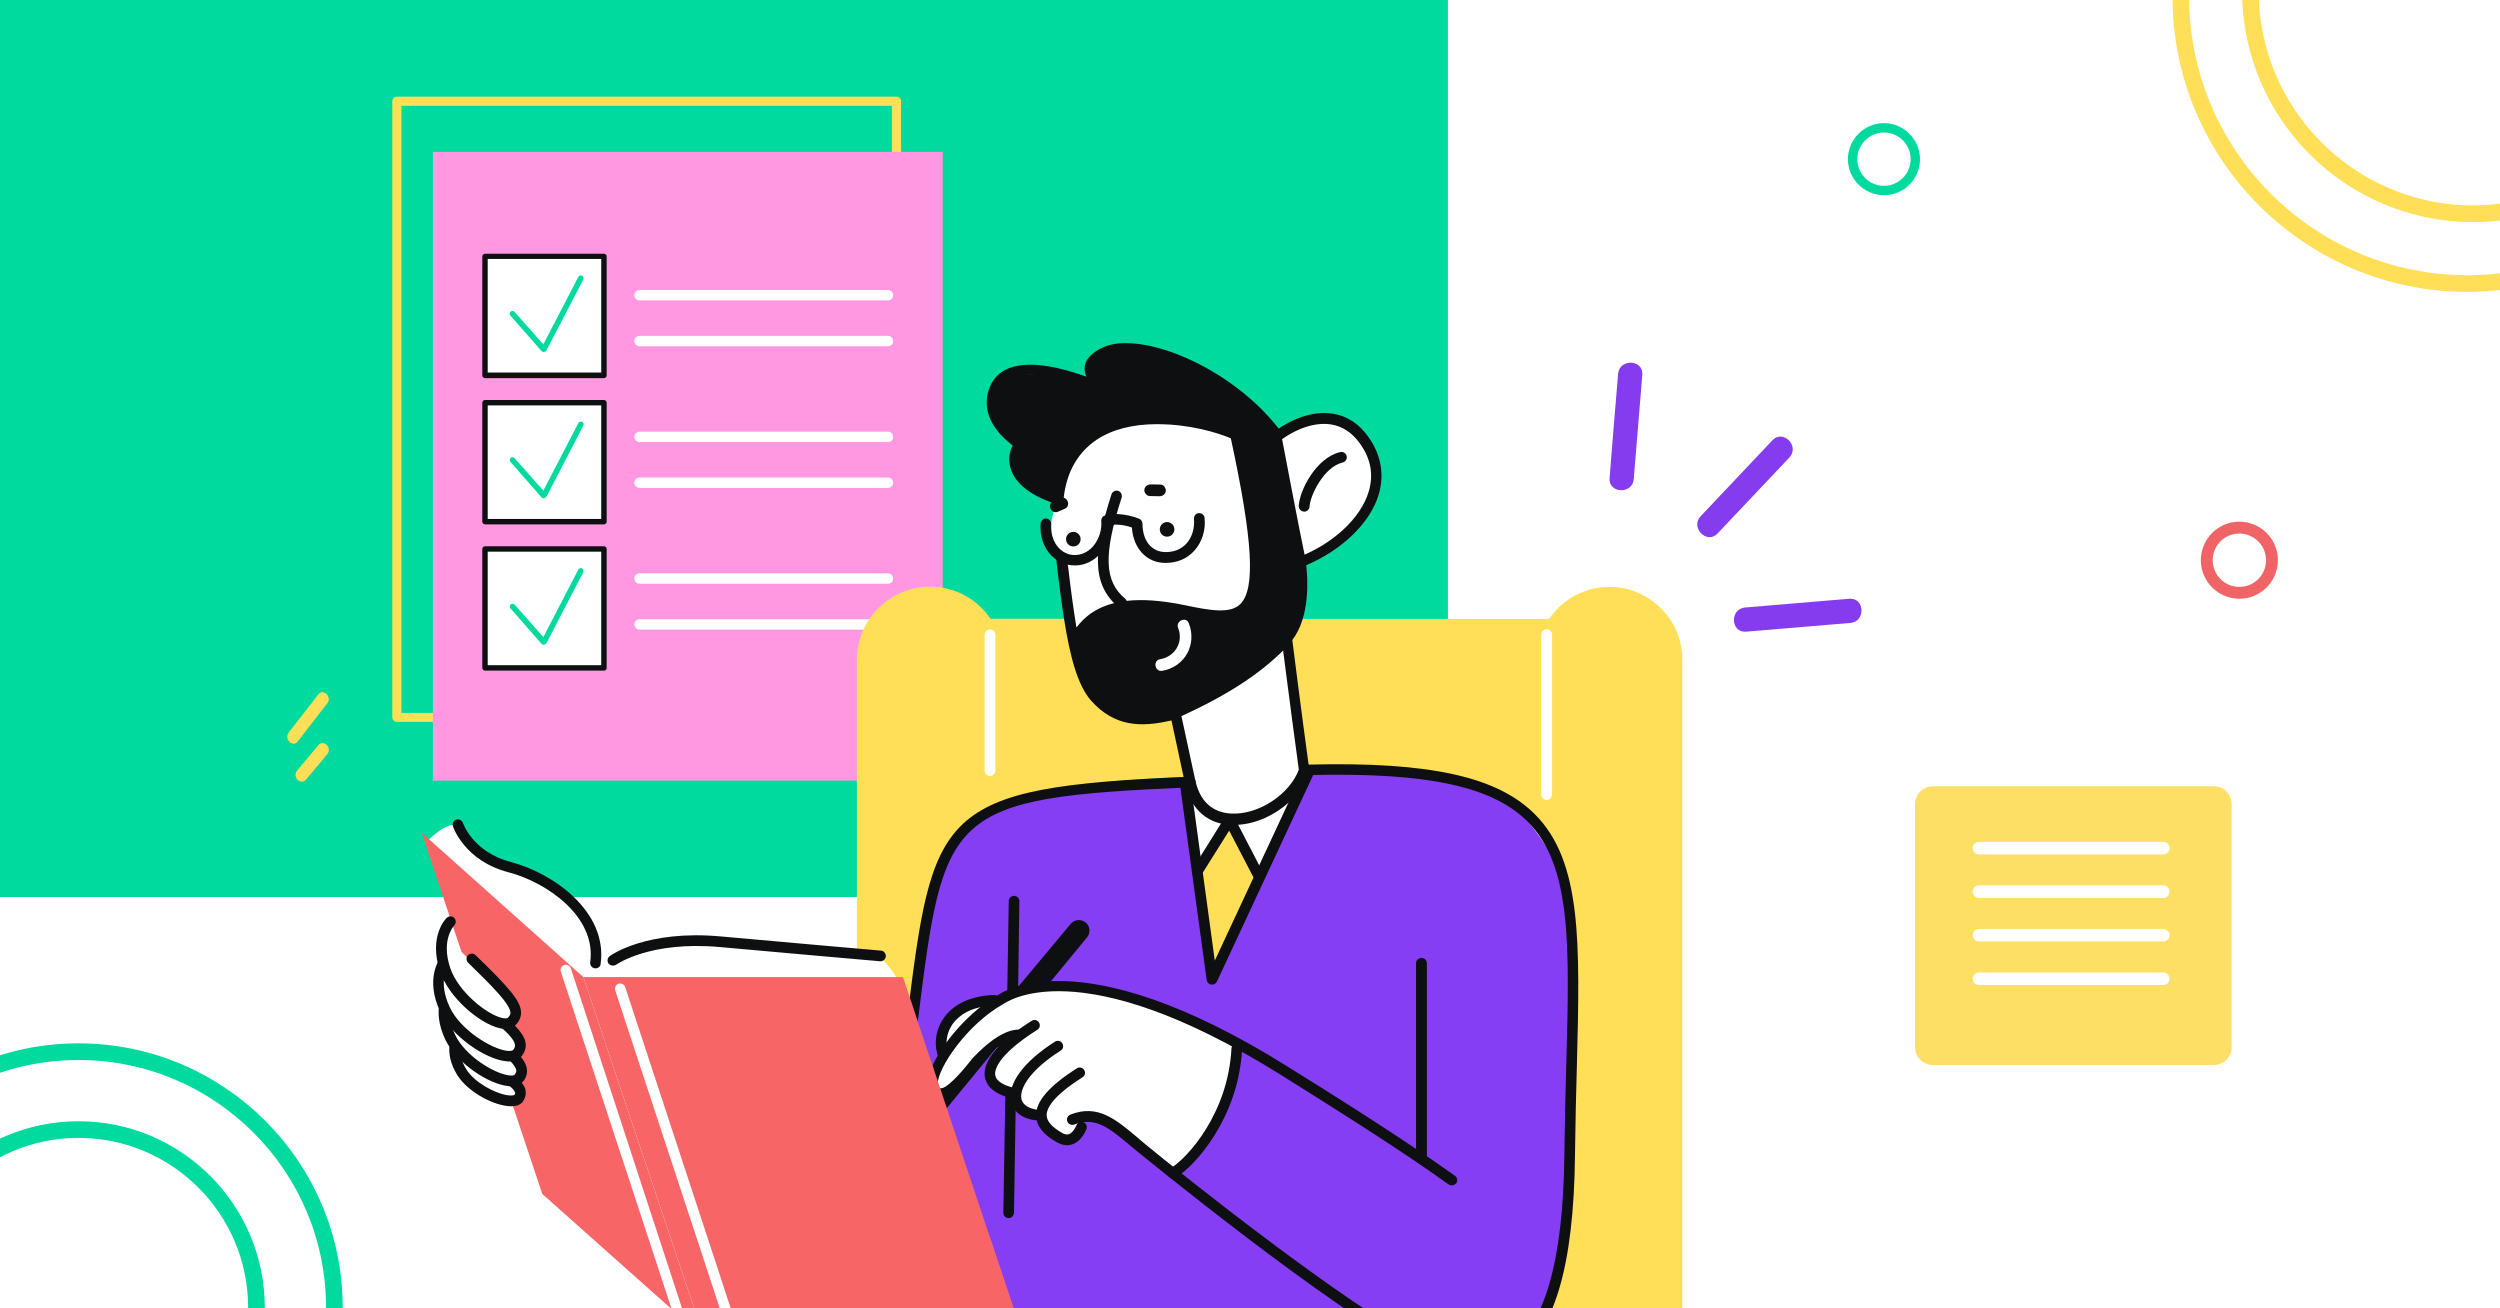 <?xml version="1.0" encoding="utf-8"?>
<!-- Generator: Adobe Illustrator 26.0.2, SVG Export Plug-In . SVG Version: 6.00 Build 0)  -->
<svg version="1.1" id="Layer_1" xmlns="http://www.w3.org/2000/svg" xmlns:xlink="http://www.w3.org/1999/xlink" x="0px" y="0px"
	 viewBox="0 0 1200 628" style="enable-background:new 0 0 1200 628;" xml:space="preserve">
<rect x="0" y="0" width="1200" height="628" fill="#333333" stroke="none"/>
<style type="text/css">
	.st0{clip-path:url(#SVGID_00000007417211162474170600000009151321410538293144_);}
	.st1{fill:#FFFFFF;}
	.st2{display:none;fill:#00DA9F;}
	.st3{fill:#00DA9F;}
	.st4{clip-path:url(#SVGID_00000007420286751492592210000010644311699546616220_);}
	.st5{clip-path:url(#SVGID_00000134227941153962703810000017292087093289807529_);}
	.st6{clip-path:url(#SVGID_00000052084211087294742810000008547381057939349928_);}
	.st7{fill:#FFDF57;}
	.st8{clip-path:url(#SVGID_00000121969983884478321280000005742824647568858558_);}
	.st9{clip-path:url(#SVGID_00000008142862110614055790000007994592042039893121_);fill:#F06467;}
	.st10{clip-path:url(#SVGID_00000001626380151817277990000001833829593040725666_);fill:#FFFFFF;}
	.st11{clip-path:url(#SVGID_00000067952625580666807280000016521541787898920611_);fill:#FFFFFF;}
	.st12{clip-path:url(#SVGID_00000155130201189791171730000008210505846583649160_);}
	.st13{clip-path:url(#SVGID_00000021840822365870886370000015930649533594136489_);fill:#853BEE;}
	.st14{clip-path:url(#SVGID_00000033328903491636074920000008162752782707897269_);fill:#853BEE;}
	.st15{clip-path:url(#SVGID_00000120534045912570041130000010118518564727792556_);fill:#853BEE;}
	.st16{clip-path:url(#SVGID_00000054965143697820958100000002680511244373432456_);fill:#FFDF57;}
	.st17{clip-path:url(#SVGID_00000143613039044019494730000012400295599502711964_);fill:#FFDF57;}
	.st18{clip-path:url(#SVGID_00000057115532548145567490000002442489987512105621_);}
	.st19{fill:#FDDF66;}
	.st20{clip-path:url(#SVGID_00000022545015381674258700000013179632449179732397_);}
	.st21{fill:#0E0F10;}
	.st22{fill:#853EF3;}
	.st23{fill:#FF98E1;}
	.st24{fill:#F76567;}
	.st25{clip-path:url(#SVGID_00000158736243326726275900000008578860595331888037_);fill:none;}
	.st26{clip-path:url(#SVGID_00000105410054983092371030000015188257106315676817_);fill:#201000;}
	.st27{clip-path:url(#SVGID_00000181774885530534041900000017387565297530830507_);fill:#201000;}
	.st28{clip-path:url(#SVGID_00000008148526282639072990000005670203797457437573_);fill:#201000;}
	.st29{clip-path:url(#SVGID_00000062878055124471131940000014738311939642466735_);fill:#201000;}
	.st30{clip-path:url(#SVGID_00000141428484588703823530000004629880876406811298_);fill:#201000;}
	.st31{clip-path:url(#SVGID_00000072274795135248057290000002546870936674231192_);fill:#201000;}
	.st32{clip-path:url(#SVGID_00000010993982757066618120000014283392451176628927_);fill:#FF98E1;}
	.st33{clip-path:url(#SVGID_00000049218518578484108550000005593113716896379529_);fill:#FFDF57;}
	.st34{clip-path:url(#SVGID_00000106131909688112081840000004211764327989751737_);fill:#FFDF57;}
</style>
<g id="blog_post">
	<g>
		<g>
			<defs>
				<rect id="SVGID_1_" y="0" width="1200" height="628"/>
			</defs>
			<clipPath id="SVGID_00000009585005387314856410000013903152397659314871_">
				<use xlink:href="#SVGID_1_"  style="overflow:visible;"/>
			</clipPath>
			<g id="BG" style="clip-path:url(#SVGID_00000009585005387314856410000013903152397659314871_);">
				<rect x="-16.9" y="-7.8" class="st1" width="1222.6" height="653.6"/>
				<rect x="264.3" y="404.9" class="st2" width="710.5" height="234.2"/>
				<rect x="-17.3" y="-9.1" class="st3" width="712.3" height="439.7"/>
			</g>
		</g>
		<g>
			<defs>
				<rect id="SVGID_00000090270236349935812220000007161815363895906751_" y="0" width="1200" height="628"/>
			</defs>
			<clipPath id="SVGID_00000067232739507993279140000003269398305552767112_">
				<use xlink:href="#SVGID_00000090270236349935812220000007161815363895906751_"  style="overflow:visible;"/>
			</clipPath>
			<g id="Element" style="clip-path:url(#SVGID_00000067232739507993279140000003269398305552767112_);">
				<g>
					<defs>
						<rect id="SVGID_00000123422100351811682630000006634095199440214970_" x="-17.3" y="-9.1" width="1225" height="655.7"/>
					</defs>
					<clipPath id="SVGID_00000173863069996603647360000010887467659004404914_">
						<use xlink:href="#SVGID_00000123422100351811682630000006634095199440214970_"  style="overflow:visible;"/>
					</clipPath>
					<g style="clip-path:url(#SVGID_00000173863069996603647360000010887467659004404914_);">
						<g>
							<path class="st3" d="M37.7,754.4c-69.9,0-126.8-56.9-126.8-126.8s56.9-126.8,126.8-126.8c69.9,0,126.8,56.9,126.8,126.8
								S107.6,754.4,37.7,754.4z M37.7,508.8c-65.5,0-118.8,53.3-118.8,118.8s53.3,118.8,118.8,118.8c65.5,0,118.8-53.3,118.8-118.8
								S103.2,508.8,37.7,508.8z"/>
						</g>
						<g>
							<path class="st3" d="M37.7,717c-49.3,0-89.4-40.1-89.4-89.4c0-49.3,40.1-89.4,89.4-89.4s89.4,40.1,89.4,89.4
								C127.1,676.9,87,717,37.7,717z M37.7,546.2c-44.9,0-81.4,36.5-81.4,81.4c0,44.9,36.5,81.4,81.4,81.4s81.4-36.5,81.4-81.4
								C119.1,582.7,82.6,546.2,37.7,546.2z"/>
						</g>
					</g>
				</g>
				<g>
					<defs>
						<rect id="SVGID_00000049183028326907607480000002633883163193036170_" x="-17.3" y="-9.1" width="1225" height="655.7"/>
					</defs>
					<clipPath id="SVGID_00000090985622950867568980000013624238010012899516_">
						<use xlink:href="#SVGID_00000049183028326907607480000002633883163193036170_"  style="overflow:visible;"/>
					</clipPath>
					<g style="clip-path:url(#SVGID_00000090985622950867568980000013624238010012899516_);">
						<path class="st7" d="M1187.1,106.6c-61.2,0-110.9-49.7-110.9-110.9s49.7-110.9,110.9-110.9S1298-65.5,1298-4.3
							S1248.2,106.6,1187.1,106.6z M1187.1-107.2c-56.7,0-102.9,46.2-102.9,102.9s46.2,102.9,102.9,102.9S1290,52.4,1290-4.3
							S1243.8-107.2,1187.1-107.2z"/>
					</g>
				</g>
				<g>
					<defs>
						<rect id="SVGID_00000083772781453809841700000002076350883424194992_" x="-17.3" y="-9.1" width="1225" height="655.7"/>
					</defs>
					<clipPath id="SVGID_00000091727002901192892510000006470035412053297544_">
						<use xlink:href="#SVGID_00000083772781453809841700000002076350883424194992_"  style="overflow:visible;"/>
					</clipPath>
					<g style="clip-path:url(#SVGID_00000091727002901192892510000006470035412053297544_);">
						<path class="st7" d="M1184.4,140.1c-78.1,0-141.6-63.5-141.6-141.6c0-78.1,63.5-141.6,141.6-141.6
							c78.1,0,141.6,63.5,141.6,141.6C1326,76.6,1262.5,140.1,1184.4,140.1z M1184.4-135.1c-73.7,0-133.6,59.9-133.6,133.6
							c0,73.7,59.9,133.6,133.6,133.6c73.7,0,133.6-59.9,133.6-133.6C1318-75.2,1258.1-135.1,1184.4-135.1z"/>
					</g>
				</g>
				<g>
					<defs>
						<rect id="SVGID_00000088098584535600616340000008797965614721822854_" x="-17.3" y="-9.1" width="1225" height="655.7"/>
					</defs>
					<clipPath id="SVGID_00000084497673583582491230000012199023641705880765_">
						<use xlink:href="#SVGID_00000088098584535600616340000008797965614721822854_"  style="overflow:visible;"/>
					</clipPath>
					<path style="clip-path:url(#SVGID_00000084497673583582491230000012199023641705880765_);fill:#F06467;" d="M1074.9,287.4
						c-10.2,0-18.5-8.3-18.5-18.5s8.3-18.5,18.5-18.5s18.5,8.3,18.5,18.5S1085.1,287.4,1074.9,287.4z M1074.9,256.1
						c-7.1,0-12.8,5.7-12.8,12.8c0,7.1,5.7,12.8,12.8,12.8s12.8-5.7,12.8-12.8C1087.7,261.8,1081.9,256.1,1074.9,256.1z"/>
				</g>
				<g>
					<defs>
						<rect id="SVGID_00000058589951143437717800000004242051366474300811_" x="-17.3" y="-9.1" width="1225" height="655.7"/>
					</defs>
					<clipPath id="SVGID_00000182494867851645329750000005552543060771375524_">
						<use xlink:href="#SVGID_00000058589951143437717800000004242051366474300811_"  style="overflow:visible;"/>
					</clipPath>
					<path style="clip-path:url(#SVGID_00000182494867851645329750000005552543060771375524_);fill:#FFFFFF;" d="M313.2,255.4
						c-16.4-29.6-32.9-59.2-49.3-88.8c-1.7-3-6.3-0.3-4.6,2.7c16.4,29.6,32.9,59.2,49.3,88.8C310.3,261.1,314.9,258.4,313.2,255.4z"
						/>
				</g>
				<g>
					<defs>
						<rect id="SVGID_00000006680938773022224810000003688504926834942357_" x="-17.3" y="-9.1" width="1225" height="655.7"/>
					</defs>
					<clipPath id="SVGID_00000010300739015664761300000014790177852732468149_">
						<use xlink:href="#SVGID_00000006680938773022224810000003688504926834942357_"  style="overflow:visible;"/>
					</clipPath>
					<path style="clip-path:url(#SVGID_00000010300739015664761300000014790177852732468149_);fill:#FFFFFF;" d="M263.8,249.8
						c-16.4-29.6-32.9-59.2-49.3-88.8c-1.7-3-6.3-0.3-4.6,2.7c16.4,29.6,32.9,59.2,49.3,88.8C260.9,255.5,265.4,252.8,263.8,249.8z"
						/>
				</g>
				<g>
					<defs>
						<rect id="SVGID_00000034050396116782018580000011649409762578647942_" x="-17.3" y="-9.1" width="1225" height="655.7"/>
					</defs>
					<clipPath id="SVGID_00000018230264122564533260000006134678356836438969_">
						<use xlink:href="#SVGID_00000034050396116782018580000011649409762578647942_"  style="overflow:visible;"/>
					</clipPath>
					
						<g id="Objects_00000026860389690670126250000000947346329300662941_" style="clip-path:url(#SVGID_00000018230264122564533260000006134678356836438969_);">
						<path class="st3" d="M904.3,93.7c-9.5,0-17.3-7.8-17.3-17.3s7.8-17.3,17.3-17.3s17.3,7.8,17.3,17.3S913.9,93.7,904.3,93.7z
							 M904.3,63.6c-7,0-12.8,5.7-12.8,12.8c0,7,5.7,12.8,12.8,12.8c7,0,12.8-5.7,12.8-12.8C917.1,69.3,911.4,63.6,904.3,63.6z"/>
					</g>
				</g>
				<g>
					<defs>
						<rect id="SVGID_00000095300747854617660660000014975615455948029089_" x="-17.3" y="-9.1" width="1225" height="655.7"/>
					</defs>
					<clipPath id="SVGID_00000151542538592122907460000011428103380383880602_">
						<use xlink:href="#SVGID_00000095300747854617660660000014975615455948029089_"  style="overflow:visible;"/>
					</clipPath>
					<path style="clip-path:url(#SVGID_00000151542538592122907460000011428103380383880602_);fill:#853BEE;" d="M788.3,179.9
						c-1.4,16.7-2.7,33.4-4.1,50.1c-0.6,7.4-12.2,6.9-11.6-0.5c1.3-16.7,2.7-33.4,4.1-50.1C777.4,172,788.9,172.5,788.3,179.9z"/>
				</g>
				<g>
					<defs>
						<rect id="SVGID_00000034802237621107407160000017091442167717440154_" x="-17.3" y="-9.1" width="1225" height="655.7"/>
					</defs>
					<clipPath id="SVGID_00000178181585661204708680000004740077202687212177_">
						<use xlink:href="#SVGID_00000034802237621107407160000017091442167717440154_"  style="overflow:visible;"/>
					</clipPath>
					<path style="clip-path:url(#SVGID_00000178181585661204708680000004740077202687212177_);fill:#853BEE;" d="M838.1,303.2
						c16.7-1.4,33.4-2.8,50.1-4.2c7.4-0.6,6.9-12.2-0.5-11.6c-16.7,1.4-33.4,2.8-50.1,4.2C830.2,292.3,830.7,303.8,838.1,303.2z"/>
				</g>
				<g>
					<defs>
						<rect id="SVGID_00000080207437331460883480000015016685495626464170_" x="-17.3" y="-9.1" width="1225" height="655.7"/>
					</defs>
					<clipPath id="SVGID_00000058573897390114068500000010090411312859340973_">
						<use xlink:href="#SVGID_00000080207437331460883480000015016685495626464170_"  style="overflow:visible;"/>
					</clipPath>
					<path style="clip-path:url(#SVGID_00000058573897390114068500000010090411312859340973_);fill:#853BEE;" d="M824.4,256.1
						c11.5-12.2,23-24.3,34.5-36.5c5.1-5.4-3-13.7-8.1-8.3c-11.5,12.2-23,24.3-34.5,36.5C811.2,253.2,819.3,261.5,824.4,256.1z"/>
				</g>
				<g>
					<defs>
						<rect id="SVGID_00000075884400806996358060000013830012115958612636_" x="-17.3" y="-9.1" width="1225" height="655.7"/>
					</defs>
					<clipPath id="SVGID_00000093162747698699524050000015286564514729675152_">
						<use xlink:href="#SVGID_00000075884400806996358060000013830012115958612636_"  style="overflow:visible;"/>
					</clipPath>
					<path style="clip-path:url(#SVGID_00000093162747698699524050000015286564514729675152_);fill:#FFDF57;" d="M152.8,333.3
						c-4.7,6.1-9.5,12.2-14.2,18.3c-2.4,3.1,1.9,7.4,4.3,4.3c4.7-6.1,9.5-12.2,14.2-18.3C159.5,334.6,155.3,330.2,152.8,333.3z"/>
				</g>
				<g>
					<defs>
						<rect id="SVGID_00000132769360085555696920000010357077301037700496_" x="-17.3" y="-9.1" width="1225" height="655.7"/>
					</defs>
					<clipPath id="SVGID_00000015351464814820944260000009374757446163137157_">
						<use xlink:href="#SVGID_00000132769360085555696920000010357077301037700496_"  style="overflow:visible;"/>
					</clipPath>
					<path style="clip-path:url(#SVGID_00000015351464814820944260000009374757446163137157_);fill:#FFDF57;" d="M152.8,357.7
						c-3.4,4.1-6.8,8.1-10.2,12.2c-2.5,3,1.8,7.3,4.3,4.3c3.4-4.1,6.8-8.1,10.2-12.2C159.6,359,155.4,354.7,152.8,357.7z"/>
				</g>
				<g>
					<defs>
						<rect id="SVGID_00000124140307340863156340000013855167726790079407_" x="-17.3" y="-9.1" width="1225" height="655.7"/>
					</defs>
					<clipPath id="SVGID_00000109723145080868685700000005289392711664320664_">
						<use xlink:href="#SVGID_00000124140307340863156340000013855167726790079407_"  style="overflow:visible;"/>
					</clipPath>
					<g style="clip-path:url(#SVGID_00000109723145080868685700000005289392711664320664_);">
						<path class="st19" d="M1062.7,511.2H927.8c-4.7,0-8.6-3.8-8.6-8.6V386c0-4.7,3.8-8.6,8.6-8.6h134.8c4.7,0,8.6,3.8,8.6,8.6
							v116.6C1071.2,507.4,1067.4,511.2,1062.7,511.2z"/>
						<path class="st1" d="M1038.4,410.1h-88.5c-1.7,0-3-1.4-3-3l0,0c0-1.7,1.4-3,3-3h88.5c1.7,0,3,1.4,3,3l0,0
							C1041.4,408.8,1040.1,410.1,1038.4,410.1z"/>
						<path class="st1" d="M1038.4,431h-88.5c-1.7,0-3-1.4-3-3l0,0c0-1.7,1.4-3,3-3h88.5c1.7,0,3,1.4,3,3l0,0
							C1041.4,429.7,1040.1,431,1038.4,431z"/>
						<path class="st1" d="M1038.4,451.9h-88.5c-1.7,0-3-1.4-3-3l0,0c0-1.7,1.4-3,3-3h88.5c1.7,0,3,1.4,3,3l0,0
							C1041.4,450.6,1040.1,451.9,1038.4,451.9z"/>
						<path class="st1" d="M1038.4,472.8h-88.5c-1.7,0-3-1.4-3-3l0,0c0-1.7,1.4-3,3-3h88.5c1.7,0,3,1.4,3,3l0,0
							C1041.4,471.5,1040.1,472.8,1038.4,472.8z"/>
					</g>
				</g>
			</g>
		</g>
		<g>
			<defs>
				<rect id="SVGID_00000090974181596889062880000018186989445084929458_" y="0" width="1200" height="628"/>
			</defs>
			<clipPath id="SVGID_00000011716736731482437120000012036095286323054239_">
				<use xlink:href="#SVGID_00000090974181596889062880000018186989445084929458_"  style="overflow:visible;"/>
			</clipPath>
			<g id="Illustration" style="clip-path:url(#SVGID_00000011716736731482437120000012036095286323054239_);">
				<path class="st21" d="M503.4,239.4c0,0-16-11.2-15.7-18s2.4-7.8,2.4-7.8s-9.9-2.7-11.2-12.3c-1.4-9.5-4.8-20.8,4.8-21.1
					c9.5-0.3,20.1-1.4,32.7,2.7c12.6,4.1,13.6,5.4,13.6,5.4s-10.6-12.9-6.1-15.7s18-9.5,36.8-0.7c18.7,8.9,46.9,24.7,50.5,35.7
					s14.5,64.7,13.8,73.6s3.4,22.1-14,33.4S567.4,345,560.3,345s-23.5-0.3-30.6-6.5c-7.1-6.1-18-31-14.8-33s6.4-13.6,23.6-13.6
					c17.1,0,49.1,4.4,51.2,3.4c2-1,11.2-5.4,11.2-21.4s-5.8-60.9-5.8-60.9s0.3-5.1-8.2-7.1s-24.2-11.2-44.3-4.1
					c-20.1,7.1-27.6,13.6-31.3,22.1s-3.7,17.7-3.7,17.7L503.4,239.4z"/>
				<path class="st22" d="M629.7,369.5c0,0,81.4-3.1,100.1,20.1c18.7,23.1,26.6,37.1,25.2,75.9s-0.3,111-3.4,121.9
					c-3.1,10.9-4.8,44.3-17.7,54.8c-12.9,10.6-11.6,10.9-17.4,11.6s-19.7,3.7-29.3-2.4c-9.5-6.1-45.6-8.2-45.6-8.2l-151.8-2
					L436.4,488c0,0,7.5-68.8,17.7-78.3s8.2-21.1,33.4-25.5c25.2-4.4,79.7-8.5,79.7-8.5l14,92.9L629.7,369.5z"/>
				<path class="st1" d="M508.7,232.4c0,0,13.3-31.7,41.4-30.6c28.1,1,42.4,7.1,42.4,7.1s11.7,54.1,10.2,60.3
					c-1.5,6.1-1,23.5-6.6,24s-14.8,3.6-26,0.5s-34.2-5.1-39.3-1.5S515,305.5,515,305.5l-6.1-38.3c0,0-7.7-4.1-5.6-11.2
					C505.1,248.8,508.7,232.4,508.7,232.4z"/>
				<path class="st1" d="M613.6,208.4c0,0,16.3-10.7,25.8-6.1c9.4,4.6,19.7,7.4,19.9,21.7c0.3,14.3-0.5,22.7-11.7,31.7
					c-11.2,8.9-22.7,14.6-22.7,14.6L613.6,208.4z"/>
				<path class="st1" d="M564.4,342.5c0,0,6.4,37.3,10,41.6c3.6,4.3,15.3,11.7,25,8.4s13.5-2,19.9-10.5c6.4-8.4,7-13.6,7-13.6
					c-3-20.6-5.9-41.2-8.9-61.8c-8.5,7-17,14-25.4,21C582.7,332.6,573.6,337.6,564.4,342.5z"/>
				<path class="st1" d="M593.5,499.5c0,0-36.5-19.9-63.3-23.5s-41.6-1-47.2,1.8s-14.3,0.8-18.4,3.6c-4.1,2.8-13.8,10.5-12.3,15.3
					c1.5,4.9-1.6,15.2-2.6,16.6c-1,1.4-2.6,7.4-0.3,11.7c2.3,4.3,14.8-10.7,17.6-13.8c2.8-3.1,10.2-9.4,10.2-9.4l8.9-4.6
					c0,0-12.5,14.3-10.7,18.1s5.2,7.9,7.1,8.2c1.9,0.2,5.1,3.4,5.1,3.4s2.4,2.7,4,4.5c1.5,1.8,5.7,4.1,5.7,4.1s3,1.2,4.5,4
					s7.9,7.7,10.7,6.6c2.8-1,7.1-6.4,7.1-6.4l-1.8-4.1c0,0,7.9-1.3,15.8,4.3c7.9,5.6,28.3,23,28.3,23s7.7-4.1,13-11
					c5.4-6.9,14.6-28.3,16.9-37.8C594.2,504.9,593.5,499.5,593.5,499.5z"/>
				<path class="st1" d="M591.1,394l12.8,26l21.1-43.4c0,0-4.7,7.6-15.1,11.7C599.3,392.5,591.1,394,591.1,394z"/>
				<path class="st1" d="M572.2,380.7c0,0,5.8,10,9.4,11.1c3.6,1,7.8,2,7.8,2l-14.1,23l-4.8-39.8L572.2,380.7z"/>
				<polygon class="st7" points="590.2,393.3 575.3,416.8 581,466.5 604.2,418.1 				"/>
				<g id="Paper_1_">
					<path class="st7" d="M430.4,46.4H190.5c-1.2,0-2.2,1-2.2,2.2v295.7c0,1.2,1,2.2,2.2,2.2h239.8c1.2,0,2.2-1,2.2-2.2V48.6
						C432.6,47.4,431.6,46.4,430.4,46.4z M428.2,342.2H192.7V50.8h235.4v291.4H428.2z"/>
					<rect id="Paper" x="207.8" y="72.9" class="st23" width="244.7" height="301.8"/>
					<g id="Mark">
						<rect x="232.8" y="123.1" class="st1" width="57.1" height="57.1"/>
						<path class="st21" d="M289.9,181.5h-57.1c-0.7,0-1.3-0.6-1.3-1.3v-57.1c0-0.7,0.6-1.3,1.3-1.3h57.1c0.7,0,1.3,0.6,1.3,1.3
							v57.1C291.2,180.9,290.6,181.5,289.9,181.5z M234.1,178.8h54.5v-54.5h-54.5V178.8z"/>
						<path class="st3" d="M261,169c-0.4,0-0.7-0.2-1-0.4l-15-17.1c-0.5-0.5-0.4-1.4,0.1-1.9s1.4-0.4,1.9,0.1l13.8,15.6l16.8-32.4
							c0.3-0.6,1.1-0.9,1.8-0.6c0.6,0.3,0.9,1.1,0.6,1.8l-17.7,34.1c-0.2,0.4-0.6,0.6-1,0.7C261.1,169,261.1,169,261,169z"/>
					</g>
					<g id="Mark_1_">
						<rect x="232.8" y="193.3" class="st1" width="57.1" height="57.1"/>
						<path class="st21" d="M289.9,251.7h-57.1c-0.7,0-1.3-0.6-1.3-1.3v-57.1c0-0.7,0.6-1.3,1.3-1.3h57.1c0.7,0,1.3,0.6,1.3,1.3
							v57.1C291.2,251.1,290.6,251.7,289.9,251.7z M234.1,249.1h54.5v-54.5h-54.5V249.1z"/>
						<path class="st3" d="M261,239.2c-0.4,0-0.7-0.2-1-0.4l-15-17.1c-0.5-0.5-0.4-1.4,0.1-1.9s1.4-0.4,1.9,0.1l13.8,15.6l16.8-32.4
							c0.3-0.6,1.1-0.9,1.8-0.6c0.6,0.3,0.9,1.1,0.6,1.8l-17.7,34.1c-0.2,0.4-0.6,0.6-1,0.7C261.1,239.2,261.1,239.2,261,239.2z"/>
					</g>
					<g id="Mark_2_">
						<rect x="232.8" y="263.5" class="st1" width="57.1" height="57.1"/>
						<path class="st21" d="M289.9,321.9h-57.1c-0.7,0-1.3-0.6-1.3-1.3v-57.1c0-0.7,0.6-1.3,1.3-1.3h57.1c0.7,0,1.3,0.6,1.3,1.3
							v57.1C291.2,321.3,290.6,321.9,289.9,321.9z M234.1,319.3h54.5v-54.5h-54.5V319.3z"/>
						<path class="st3" d="M261,309.5c-0.4,0-0.7-0.2-1-0.4L245,292c-0.5-0.5-0.4-1.4,0.1-1.9s1.4-0.4,1.9,0.1l13.8,15.6l16.8-32.4
							c0.3-0.6,1.1-0.9,1.8-0.6c0.6,0.3,0.9,1.1,0.6,1.8l-17.7,34.1c-0.2,0.4-0.6,0.6-1,0.7C261.1,309.5,261.1,309.5,261,309.5z"/>
					</g>
					<path class="st1" d="M426.2,144.2H307c-1.4,0-2.5-1.1-2.5-2.5s1.1-2.5,2.5-2.5h119.2c1.4,0,2.5,1.1,2.5,2.5
						C428.8,143,427.6,144.2,426.2,144.2z"/>
					<path class="st1" d="M426.2,166.2H307c-1.4,0-2.5-1.1-2.5-2.5s1.1-2.5,2.5-2.5h119.2c1.4,0,2.5,1.1,2.5,2.5
						C428.8,165,427.6,166.2,426.2,166.2z"/>
					<path class="st1" d="M426.2,212.2H307c-1.4,0-2.5-1.1-2.5-2.5s1.1-2.5,2.5-2.5h119.2c1.4,0,2.5,1.1,2.5,2.5
						C428.8,211,427.6,212.2,426.2,212.2z"/>
					<path class="st1" d="M426.2,234.2H307c-1.4,0-2.5-1.1-2.5-2.5s1.1-2.5,2.5-2.5h119.2c1.4,0,2.5,1.1,2.5,2.5
						C428.8,233,427.6,234.2,426.2,234.2z"/>
					<path class="st1" d="M426.2,280.2H307c-1.4,0-2.5-1.1-2.5-2.5s1.1-2.5,2.5-2.5h119.2c1.4,0,2.5,1.1,2.5,2.5
						C428.8,279,427.6,280.2,426.2,280.2z"/>
					<path class="st1" d="M426.2,302.2H307c-1.4,0-2.5-1.1-2.5-2.5s1.1-2.5,2.5-2.5h119.2c1.4,0,2.5,1.1,2.5,2.5
						C428.8,301,427.6,302.2,426.2,302.2z"/>
				</g>
				<g id="Armchair">
					<path class="st7" d="M444.8,443.6c1.1-5,2.5-9.8,4.2-14.3c1.1-19.5,16.6-32.8,32.6-42.5v-70c0-11.8-5.9-22.3-14.8-28.7
						c-5.7-4.1-12.8-6.5-20.3-6.5c-9.1,0-17.4,3.5-23.7,9.2c-7.1,6.4-11.5,15.7-11.5,26v259.5c0,19.1,15.2,34.6,34.2,35.1
						c-8.5-17.5-9.3-37.5-10-58.3C434.1,516.8,437,479.3,444.8,443.6z"/>
					<path class="st7" d="M801,296.4c-6.3-8.7-16.4-14.5-27.9-14.7c-7.2-0.1-13.8,1.9-19.4,5.5c-9.9,6.4-16.5,17.6-16.5,30.2v77.1
						c21.9,31.8,19.7,86,18.2,108.5c-1.4,21.5-1.8,47.1-2.1,68.7c-0.4,28.8-7.6,46.7-16.1,68.1v2.4h70.3V316.9
						C807.6,309.2,805.2,302.2,801,296.4z"/>
					<path class="st7" d="M484.7,385.4c26.5-9.9,55.8-11.2,83.8-12.4c0.7,0,1.3,0.2,1.9,0.6c-2.8-11.1-5.8-22.2-5.5-33.7
						c-13,3.8-28.6,7.7-37.9-4.1c-7.9-10.1-9-26.6-13.4-38.8h-47.4v98.4C471.4,391.4,477.5,388.1,484.7,385.4z"/>
					<path class="st7" d="M623.6,297.1c-2,3.2-4.1,6.4-6.2,9.6c3.2,20.2,6.9,40.3,9.7,60.6c0.3,0.6,0.7,1.2,1,1.8
						c11.9-2.4,24.1,1.5,35.6,1.2c24.7,0.2,65.8,13.2,73.6,24.3c24.6,35,17.2,106.6,16.2,128.9s-1,44.5-3.4,66.7
						c-1.9,17.9-7.7,35-16,50.9h41.5v-344H623.6z"/>
					<path class="st1" d="M742.4,384c-1.4,0-2.6-1.1-2.6-2.6v-76.7c0-1.4,1.1-2.6,2.6-2.6s2.6,1.1,2.6,2.6v76.7
						C744.9,382.9,743.8,384,742.4,384z"/>
					<path class="st1" d="M475.2,372.5c-1.4,0-2.6-1.1-2.6-2.6v-65.2c0-1.4,1.1-2.6,2.6-2.6c1.4,0,2.6,1.1,2.6,2.6v65.2
						C477.7,371.4,476.6,372.5,475.2,372.5z"/>
				</g>
				<path class="st1" d="M205.6,403.2c0,0,11.6-11.6,15.3-5.4c3.7,6.1,6.5,12.6,20.1,17.4s37.4,16.3,41.2,28.6
					c3.7,12.3,3.1,18,3.1,18l2.6,1.2c0,0,3.1-4.3,17.1-7.7c14-3.4,35.4-5.8,53.8-3.1c18.4,2.7,63.3,6.8,63.3,6.8s10.2,10.2,8.2,12.3
					c-2,2-111.3-1.4-111.3-1.4l-38.8,0.3L205.6,403.2z"/>
				<g id="Man">
					<g id="Head">
						<path class="st21" d="M612.7,209.1c0.4-1.1,0.9-2,1.6-2.7c-13.6-17.7-32.8-29.9-48.8-36.2c-14.8-5.8-28.3-7.1-36-3.5
							c-5.8,2.7-8.8,6.1-8.9,10.1c0,1.4,0.3,2.8,0.9,4c-11.1-4-26.7-8.1-37.1-4.1c-4.6,1.8-7.8,5-9.5,9.6c-2.5,6.8-2.5,17,11.2,27.6
							c-1.4,2.5-2.2,6.1-1.3,9.8c1.1,5.1,5.5,12.4,20.3,17.6c0.3,0.1,0.6,0.1,0.9,0.1c1.1,0,2-0.7,2.4-1.7c0.5-1.3-0.2-2.8-1.5-3.3
							c-12.5-4.5-16.1-10-17-13.9c-0.8-3.5,0.6-6.4,1.7-7.5c0.5-0.5,0.8-1.3,0.8-2c-0.1-0.8-0.4-1.4-1.1-1.9
							c-10.5-7.5-14.4-15.3-11.4-23.2c1.2-3.2,3.4-5.4,6.6-6.6c15-5.9,45.7,9.3,46,9.4c1.3,0.6,2.8,0.1,3.4-1.1
							c0.6-1.2,0.2-2.8-1.1-3.4c-2.9-1.6-9-6-8.9-9.5c0.1-2.4,3.3-4.4,6-5.6c6.4-2.9,18.6-1.5,32,3.6c16.1,6.3,35.6,18.8,48.5,37.1
							C612.2,211.1,612.4,210.1,612.7,209.1z"/>
						<path class="st21" d="M626,372.1c-1.3,0-2.4-0.9-2.5-2.2c-4.6-33.7-8.2-62.7-8.3-63c-0.1-0.7,0.1-1.4,0.6-2
							c9.7-11.4,6-34.5,6-34.7c-0.2-1.2,0.5-2.4,1.6-2.8c16.7-6.5,29.9-18.9,33.6-31.5c2.4-8.1,1-15.8-4.3-23.1
							c-3.7-5.2-8.5-8.3-14-9.1c-7.4-1.1-16.5,1.9-24.5,8c-1.1,0.9-2.7,0.7-3.6-0.5c-0.9-1.1-0.7-2.7,0.5-3.6
							c4.3-3.3,15.8-10.9,28.3-9.1c7,1,12.9,4.8,17.4,11.2c6.1,8.5,7.8,18,5,27.6c-4,13.6-17.6,26.7-34.8,34
							c0.7,6.2,2,24.6-6.7,35.9c0.7,5.5,4,31.8,8.1,61.8c0.2,1.4-0.8,2.7-2.2,2.9C626.3,372.1,626.2,372.1,626,372.1z"/>
						<path class="st21" d="M628.6,369.2C628.6,369.1,628.6,369.1,628.6,369.2c0-0.1,0-0.2,0-0.3c-0.2-0.7-0.6-1.3-1.2-1.6
							c-0.1-0.1-0.2-0.1-0.3-0.1c0,0-0.1,0-0.2-0.1c-0.3-0.1-0.7-0.2-1-0.1h-0.1c-0.9,0.1-1.8,0.8-2.1,1.7c-0.1,0.2-0.1,0.4-0.2,0.6
							c-4.5,12.1-19.5,21.9-32.5,21.2c-6.3-0.3-14.4-3.3-17.2-15.7l-6.7-31l-0.4-2c-0.1-0.7-0.6-1.3-1.2-1.6c-0.6-0.4-1.3-0.5-2-0.3
							c-0.1,0-0.1,0-0.2,0.1c-8.9,2.3-16.5,3.2-23.3,1.1c0,0,0,0-0.1,0c-4.4-1.4-8.5-4-12.4-8.4c-3.5-3.9-6.1-10.2-8.1-18
							c-0.6-2.3-1.2-4.8-1.7-7.4c0.5-0.2,1-0.5,1.4-1c6.1-9.1,16.6-17.6,48.5-10.8c14.2,3,24.7,4.6,31.3-2c9-9,8-32.2-3.5-85.4
							c-0.2-0.8-0.7-1.4-1.4-1.7c-0.5-0.3-12.6-6.2-32.1-7.6c-29.4-2.1-49.6,9.7-55.3,32.6c-0.4,1.7-0.8,3.4-1,5.2
							c-0.3,1.7-0.4,3.4-0.5,5.2l0,0c-0.1,1.2,0.9,2.2,2.1,2.2h1c1.1,0,2-0.9,2.1-2c0.2-3.4,0.7-6.6,1.4-9.4
							c4.7-18.8,20.1-29,43.6-29c2.1,0,4.2,0.1,6.4,0.2c15.2,1.1,25.8,5.2,29.1,6.6c10.6,49.1,11.9,72.1,4.6,79.5
							c-4.7,4.8-14.4,3.2-26.6,0.6c-11.6-2.4-20.7-2.9-27.9-2.1c-2.2,0.2-4.2,0.6-6.1,1.1c-9,2.2-14.4,6.8-18.1,11.7
							c-1.5-9-2.8-18.9-4-29.1c0-0.1,0-0.3-0.1-0.4c-0.1-0.8-0.2-1.7-0.3-2.5l0,0c-2-0.1-3.8-0.8-5.4-2c0,0.1,0,0.2,0,0.4
							c0.1,0.9,0.2,1.9,0.3,2.8c0.1,0.6,0.2,1.3,0.2,1.9c1.1,8.6,2.1,17.1,3.4,25.1c2.7,17.1,6.3,31.5,13,39
							c11.1,12.3,23.5,12.9,38.5,9.4l5.9,27.5v0.2l0.2,0.8l0.4,2c0.2,0.7,0.3,1.4,0.5,2.1c0.8,2.9,2,5.4,3.5,7.6
							c3.2,4.9,7.8,8.1,13.6,9.4c1.4,0.3,2.8,0.5,4.3,0.6c0.5,0,1.1,0,1.6,0c0.6,0,1.2,0,1.9-0.1c8.8-0.5,17.8-4.7,24.6-10.9
							c4.4-4,7.9-8.9,9.7-14.2v-0.1v-0.1c0-0.1,0-0.1,0.1-0.2v-0.1v-0.1c0-0.1,0-0.3,0-0.4C628.6,369.3,628.6,369.2,628.6,369.2z"/>
						<path class="st21" d="M538.4,291.9c-0.6,0-1.2-0.2-1.7-0.6c-13.5-11.4-11.3-28.5-3.2-54c0.4-1.3,1.9-2.1,3.2-1.7
							c1.3,0.4,2.1,1.9,1.7,3.2c-8.8,27.4-8.4,40.1,1.6,48.5c1.1,0.9,1.2,2.5,0.3,3.6C539.8,291.6,539.1,291.9,538.4,291.9z"/>
						<circle class="st21" cx="560.2" cy="254.1" r="3.5"/>
						<path class="st1" d="M556.9,316.4c7.1-1.2,11.3-8.2,8.6-15c-1.3-3.3,3.8-5.7,5.1-2.3c4.1,10.2-1.9,21.1-12.8,22.9
							C554.2,322.5,553.3,317,556.9,316.4z"/>
						<path class="st21" d="M549.3,235c0.2-1.6,1.6-2.5,3.1-2.5c1.6,0,3.1,0.1,4.7,0.1c1.5,0,2.6,1.7,2.5,3.1
							c-0.2,1.6-1.6,2.5-3.1,2.5c-1.6,0-3.1-0.1-4.7-0.1C550.3,238,549.1,236.4,549.3,235z"/>
						<path class="st21" d="M505.6,240.5l3.2-1.4c3.3-1.5,5.6,3.6,2.3,5.1l-3.2,1.4C504.6,247.1,502.3,242,505.6,240.5z"/>
						<path class="st21" d="M626,245.6L626,245.6c-1.5-0.1-2.6-1.2-2.6-2.7c0.3-7.4,8.3-23.2,19.9-25.9c1.4-0.3,2.8,0.5,3.1,1.9
							s-0.5,2.7-1.9,3.1c-9.1,2.1-15.7,16-15.9,21.1C628.5,244.5,627.4,245.6,626,245.6z"/>
						<path class="st21" d="M564.1,344.9c-1,0-1.9-0.6-2.3-1.5c-0.6-1.3,0-2.8,1.3-3.4c24.4-11.1,40.7-21.9,52.8-35.1
							c1-1,2.6-1.1,3.6-0.2c1,1,1.1,2.6,0.2,3.6c-12.6,13.8-29.4,25-54.5,36.3C564.8,344.8,564.5,344.9,564.1,344.9z"/>
						<path class="st21" d="M624.3,272.3c-1.2,0-2.2-0.8-2.5-2c-3.2-15.1-11.6-59.7-11.7-60.1c-0.3-1.4,0.7-2.7,2-3
							c1.4-0.3,2.7,0.7,3,2c0.1,0.4,8.5,45,11.7,60c0.3,1.4-0.6,2.7-2,3C624.7,272.3,624.5,272.3,624.3,272.3z"/>
						<path class="st21" d="M529.2,248.2c-0.4,0.5-0.6,1.2-0.6,1.9c0.4,4.2-1.1,8.8-3.9,12.1c-1.6,1.8-4.3,4-8.2,4.2
							c-3.1,0.2-6-1-8.2-3.3c-2.7-2.8-4-7-3.7-11.4c0.1-1.4-0.9-2.6-2.3-2.8s-2.6,0.9-2.8,2.3c-0.5,6,1.4,11.6,5.1,15.4
							c3,3.1,7,4.8,11.3,4.8c0.3,0,0.5,0,0.8,0c4.5-0.2,8.6-2.4,11.8-6c3.2-3.7,5.1-8.7,5.2-13.6
							C532.2,250.8,530.7,249.5,529.2,248.2z"/>
						<path class="st21" d="M578.2,248.6c-0.1-1.4-1.4-2.4-2.8-2.3c-1.4,0.1-2.4,1.4-2.3,2.8c0.4,4.4-0.9,8.8-3.6,11.8
							c-2.5,2.7-5.8,4.1-10,4.1c-6.7,0-11.1-5.4-11.1-13.6c0-1-0.6-2-1.6-2.4c-6-2.5-15-3.2-17.7-0.8l2.8,3.9
							c2.6-0.4,6.6-0.6,11.4,1.1c0.7,10.1,7.1,17,16.1,17c5.6,0,10.4-2,13.8-5.8C577,260.3,578.8,254.4,578.2,248.6z"/>
						<circle class="st21" cx="515.2" cy="258.8" r="3.5"/>
					</g>
					<g id="Body">
						<path class="st21" d="M421.5,638.9c0,0-0.1,0-0.2,0c-1.4-0.1-2.5-1.3-2.4-2.7c0-0.3,1.9-30.3,15.4-138.3l0.9-7.1
							c12.7-102.1,14-112.8,136-118c1.4-0.1,2.6,1,2.7,2.4c0.1,1.4-1,2.6-2.4,2.7c-117.6,5.1-118.4,11.2-131.1,113.6l-0.9,7.1
							C425.9,606.3,424,636.2,424,636.5C423.9,637.8,422.8,638.9,421.5,638.9z"/>
						<path class="st21" d="M488.7,474.8l0.6-42.2c0-1.4-1.1-2.6-2.5-2.6s-2.6,1.1-2.6,2.5l-0.7,43.1
							C485.1,474.7,486.9,475.7,488.7,474.8z"/>
						<path class="st21" d="M482.6,523.5l-1,58.6c0,1.4,1.1,2.6,2.5,2.6l0,0c1.4,0,2.5-1.1,2.6-2.5l0.9-55.3
							C485.9,525.9,484.2,524.7,482.6,523.5z"/>
						<path class="st21" d="M603.9,422.4c-0.9,0-1.8-0.5-2.3-1.4L590,398.7l-13,20.7c-0.7,1.2-2.3,1.6-3.5,0.8
							c-1.2-0.7-1.6-2.3-0.8-3.5l15.3-24.5c0.5-0.8,1.3-1.3,2.3-1.2c0.9,0,1.7,0.6,2.2,1.4l13.6,26.2c0.7,1.3,0.2,2.8-1.1,3.4
							C604.7,422.3,604.3,422.4,603.9,422.4z"/>
						<path class="st21" d="M579.2,470.4c0.2,1.1,1,2,2.2,2.2c1.1,0.2,2.2-0.4,2.7-1.4l46.6-100c-0.5-2-1.9-2.2-2.5-4.2
							c-0.8,0.1-1.5,0.7-1.9,1.4l-43.2,92.7L571.5,376c-0.2-1.4-1.5-2.4-2.9-2.2c-1.4,0.2-2.4,1.5-2.2,2.9L579.2,470.4z"/>
					</g>
					<g id="Hand">
						<path class="st21" d="M465.1,513.2c-4,3.8-10.5,13.1-16.6,9.8l-7.2,8.8c-1.8,2.2-1.5,5.4,0.7,7.2c1.1,0.9,2.6,1.3,3.9,1.1
							c1.2-0.2,2.4-0.8,3.3-1.8l29.5-35.9C473.7,505.1,469.3,509.3,465.1,513.2z"/>
						<path class="st21" d="M521.1,442.8c-2.2-1.8-5.4-1.5-7.2,0.7l-25.3,30.3c5.5-1.8,8.9-0.5,14.6-1.3l18.5-22.5
							C523.6,447.8,523.3,444.6,521.1,442.8z"/>
						<path class="st21" d="M696.8,569c-0.5,0-1-0.2-1.5-0.5c-24.6-17.7-61.1-40.4-80.7-52.7c-97.1-60.6-131.7-34.6-133.1-33.8
							c-17.1,9.5-31.7,30.8-31.4,38.6c0,1.2,0.4,1.4,0.6,1.5c2.6,2.3,11.7-8.6,14.1-11.6c0.7-0.9,1.3-1.7,1.9-2.4
							c15.4-16.4,23-13.6,23.6-13.8c1.4-0.4-3.1,2.2-2.7,3.6s0,1.1-1.3,1.5c-0.1,0-9.8,2.8-15.5,9.8c-0.6,0.7-1.2,1.5-1.9,2.3
							c-7,8.7-15.8,17.4-20.4,15.2c-1.2-0.6-3.3-2.2-3.4-5.9c-0.3-10.4,16.2-33.3,34-43.2c1-0.6,38.2-28.5,138.2,33.9
							c19.8,12.3,56.4,35.2,81.1,52.9c1.1,0.8,1.4,2.4,0.6,3.6C698.4,568.6,697.6,569,696.8,569z"/>
						<path class="st21" d="M485.5,527.1c-0.2,0-0.4,0-0.7-0.1c-9.1-2.4-11.6-6.9-12.1-10.2c-1.1-7.5,6.6-16.8,22.5-26.8
							c1.2-0.8,2.8-0.4,3.5,0.8c0.8,1.2,0.4,2.8-0.8,3.5c-19.9,12.6-20.5,19.8-20.2,21.7c0.5,3.3,4.8,5.1,8.4,6
							c1.4,0.4,2.2,1.8,1.8,3.1C487.7,526.3,486.7,527.1,485.5,527.1z"/>
						<path class="st21" d="M497,537.7c-0.1,0-0.3,0-0.4,0c-6.2-0.9-10.3-4.2-11.3-9.1c-1.8-8.4,6.1-19.1,21.1-28.6
							c1.2-0.8,2.8-0.4,3.5,0.8c0.8,1.2,0.4,2.8-0.8,3.5c-15.4,9.8-19.8,18.6-18.8,23.2c0.8,3.6,4.8,4.7,7.1,5.1
							c1.4,0.2,2.4,1.5,2.1,2.9C499.3,536.8,498.2,537.7,497,537.7z"/>
						<path class="st21" d="M512.2,549.7c-1.3,0-2.9-0.3-4.7-1.3c-6.7-3.7-10-7.9-10.2-12.8c-0.2-6.8,6.2-14.3,19.6-22.8
							c1.2-0.8,2.8-0.4,3.5,0.8c0.8,1.2,0.4,2.8-0.8,3.5c-14.4,9.1-17.3,15-17.2,18.3c0.1,2.9,2.6,5.7,7.6,8.5
							c1.8,1,2.8,0.6,3.1,0.5c1.9-0.7,3.2-3.3,3.6-4.3c0.5-1.3,2-2,3.3-1.5s2,1.9,1.5,3.3c-0.2,0.6-2.2,5.7-6.6,7.3
							C514.2,549.5,513.3,549.7,512.2,549.7z"/>
						<path class="st21" d="M736.8,390.9c-18-18.1-50.4-25.3-108.2-23.9c-0.4,0-0.8,0.1-1.1,0.3c1,1.6-0.9,3,0.1,4.6l2.8,0.1
							c55.3-1.2,86.1,5.6,102.9,22.4c21.1,21.2,20.1,59.3,18.5,117c-0.4,13.4-0.7,27.3-0.9,42.6c-0.5,51.4-9.6,82.9-27,93.6
							c-10.6,6.5-24.4,5.5-42-3.2c-34.7-17.1-114.4-80.5-132.3-95.3c-1.2-1-2.3-1.9-3.4-2.9c-10.8-9.1-19.3-16.3-32.4-11.2
							c-1.3,0.5-2,2-1.5,3.3s2,2,3.3,1.5c10.2-3.9,16.6,1.4,27.3,10.4c1.1,0.9,2.3,1.9,3.5,2.9c0.9,0.7,93,76.1,133.3,95.9
							c10.6,5.2,20.2,7.9,28.8,7.9c6.7,0,12.8-1.6,18.1-4.9c19.3-11.8,28.9-43.9,29.4-97.9c0.2-15.2,0.5-29.1,0.9-42.5
							C758.4,452.6,759.4,413.6,736.8,390.9z"/>
						<path class="st21" d="M452.4,507.9c-1.1,0-2.2-0.8-2.5-1.9c-1.7-6.2-0.4-12.7,3.5-17.9c4.8-6.5,13.3-10.2,23.8-10.5
							c0,0,0,0,0.1,0c1.4,0,2.5,1.1,2.6,2.5c0,1.4-1.1,2.6-2.5,2.6c-11.5,0.3-17.1,4.8-19.9,8.5c-2.9,3.9-3.9,8.9-2.6,13.5
							c0.4,1.4-0.4,2.8-1.8,3.1C452.9,507.8,452.7,507.9,452.4,507.9z"/>
						<path class="st21" d="M682.3,557.9c-1.4,0-2.6-1.1-2.6-2.6v-92.9c0-1.4,1.1-2.6,2.6-2.6c1.4,0,2.6,1.1,2.6,2.6v92.9
							C684.9,556.7,683.7,557.9,682.3,557.9z"/>
						<path class="st21" d="M563,565.6c-0.9,0-1.7-0.4-2.2-1.2c-0.7-1.2-0.3-2.8,0.9-3.5c8.5-5.1,27.8-26.7,29.4-57.6
							c0.1-1.4,1.2-2.5,2.7-2.4c1.4,0.1,2.5,1.3,2.4,2.7c-1.7,32.9-22.6,56.2-31.9,61.7C563.9,565.4,563.4,565.6,563,565.6z"/>
					</g>
				</g>
				<g id="Book">
					<polygon class="st24" points="491.4,642.3 338,642.3 280,469 433.4,469 436.7,478.7 438.2,483.2 440.4,489.9 447.5,511.2 
						447.7,511.5 448.7,514.7 450.2,519.1 451.1,521.9 451.6,523.2 452.3,525.4 452.7,526.6 474.2,591 476.1,596.5 					"/>
					<polygon class="st24" points="338,642.3 329.6,634.8 322.3,628.3 260.3,573.1 202.4,399.7 280,469 					"/>
					<path class="st1" d="M329.6,634.8l-7.2-6.4l-53.2-162c-0.4-1.3,0.3-2.8,1.6-3.2c1.3-0.4,2.8,0.3,3.2,1.6L329.6,634.8z"/>
					<path class="st1" d="M355.5,642.3h-5.3l-54.9-166.9c-0.4-1.3,0.3-2.8,1.6-3.2c1.3-0.4,2.8,0.3,3.2,1.6l55.1,167.7
						C355.5,641.7,355.5,642,355.5,642.3z"/>
					<path class="st21" d="M285.9,464.8c-0.1,0-0.2,0-0.4,0c-1.4-0.2-2.4-1.5-2.2-2.9c3.1-22-21.1-38.5-39.2-43.2
						c-20.9-5.4-26.5-21.4-26.7-22.1c-0.4-1.3,0.3-2.8,1.6-3.2c1.4-0.4,2.8,0.3,3.2,1.6c0.2,0.6,5,14.1,23.1,18.8
						c20,5.2,46.5,23.7,43,48.9C288.3,463.8,287.2,464.8,285.9,464.8z"/>
					<path class="st21" d="M294.2,463.5c-0.8,0-1.6-0.4-2.1-1c-0.8-1.1-0.6-2.7,0.6-3.6c0.7-0.5,17.8-12.7,53.5-9.4
						c26.4,2.4,66.3,5.9,76.7,6.8c1.4,0.1,2.4,1.4,2.3,2.8l0,0c-0.1,1.4-1.4,2.4-2.8,2.3c-10.4-0.9-50.3-4.4-76.7-6.8
						c-33.8-3.1-49.9,8.4-50,8.5C295.3,463.3,294.7,463.5,294.2,463.5z"/>
				</g>
				<g id="Fingers">
					<path class="st1" d="M230,509c17.6,10.2,21.8,13.5,19,18.1c-2.7,4.6-20.9-2.1-27.3-12.1c-6.4-10.1-2.3-16.9-2.3-16.9L230,509z"
						/>
					<path class="st21" d="M245.3,531c-7.6,0-20.3-6.4-25.7-14.8c-7.1-11.3-2.5-19.2-2.3-19.6c0.7-1.2,2.3-1.6,3.5-0.9
						s1.6,2.3,0.9,3.5c-0.1,0.2-3.1,5.7,2.2,14.2c3.9,6.1,13.3,11.3,19.6,12.3c2.2,0.3,3.2,0,3.4-0.1c0.5-0.8,0.4-1.1,0.3-1.3
						c-0.7-2.6-9.1-7.7-18.5-13.2c-1.2-0.7-1.6-2.3-0.9-3.5c0.7-1.2,2.3-1.6,3.5-0.9c14.7,8.5,19.8,12.1,20.9,16.3
						c0.4,1.7,0.1,3.5-0.9,5.3c-0.7,1.2-2.3,2.7-5.8,2.7C245.4,531,245.3,531,245.3,531z"/>
					<path class="st1" d="M227.4,491.7c20.8,15.6,25.6,20.4,21.4,25.8c-4.2,5.4-26.2-5.8-32.8-19.5s-0.3-21.8-0.3-21.8L227.4,491.7z
						"/>
					<path class="st21" d="M245.2,521.4c-0.4,0-0.9,0-1.4-0.1c-9.4-1-24.5-10.9-30-22.2c-7.2-15-0.3-24.1,0-24.5
						c0.9-1.1,2.5-1.3,3.6-0.5c1.1,0.9,1.3,2.5,0.5,3.6c-0.2,0.3-5.1,7.1,0.6,19.1c4.9,10.2,18.9,18.6,25.9,19.4
						c1.7,0.2,2.4-0.1,2.6-0.3c0.8-1.1,0.9-1.7,0.8-2.2c-0.5-3.7-10.2-11.2-21.8-19.9c-1.1-0.8-1.4-2.4-0.5-3.6
						c0.8-1.1,2.4-1.4,3.6-0.5c16.9,12.7,23.1,18.1,23.8,23.4c0.3,2.1-0.3,4.1-1.8,6C250,520.2,248.4,521.4,245.2,521.4z"/>
					<path class="st1" d="M225.6,478c21.9,16.7,27,21.9,22.6,27.6s-27.8-6.4-34.7-21s-0.2-23.2-0.2-23.2L225.6,478z"/>
					<path class="st21" d="M244.4,509.5c-0.5,0-1,0-1.6-0.1c-9.9-1.1-25.9-11.8-31.5-23.8c-7.5-15.9-0.2-25.4,0.1-25.8
						c0.9-1.1,2.5-1.3,3.6-0.4s1.3,2.5,0.4,3.6c-0.2,0.3-5.6,7.6,0.5,20.5c5.1,10.9,20,20,27.5,20.9c1.6,0.2,2.6-0.1,2.9-0.4
						c0.9-1.2,1-1.9,0.9-2.5c-0.5-4.1-10.3-11.8-23-21.5c-1.1-0.9-1.3-2.5-0.5-3.6c0.9-1.1,2.5-1.3,3.6-0.5
						c17.8,13.6,24.3,19.4,25,24.9c0.3,2.2-0.4,4.2-2,6.3C249.3,508.3,247.6,509.5,244.4,509.5z"/>
					<path class="st1" d="M221.3,456.7c19.8,19.2,29.4,28.5,24.3,33.6c-5.1,5.1-26.8-9.6-32-24.9c-5.1-15.3,2.6-23,2.6-23
						L221.3,456.7z"/>
					<path class="st21" d="M242.6,493.9c-0.8,0-1.8-0.1-2.9-0.4c-9.7-2.3-24.3-14.7-28.5-27.3c-5.6-16.7,2.8-25.3,3.2-25.6
						c1-1,2.6-1,3.6,0s1,2.6,0,3.6c-0.2,0.3-6.4,6.9-1.9,20.4c3.8,11.4,17.5,22.3,24.8,24c1.6,0.4,2.6,0.2,2.9-0.1
						c1.1-1.1,1.2-1.8,1.2-2.3c0-4.1-8.8-12.9-20.3-24.1c-1-1-1-2.6-0.1-3.6c1-1,2.6-1,3.6-0.1c16.1,15.6,21.9,22.1,21.9,27.7
						c0,2.2-0.9,4.2-2.7,6C246.6,493,245.1,493.9,242.6,493.9z"/>
				</g>
			</g>
		</g>
		<g>
			<defs>
				<rect id="SVGID_00000029020032635963197170000012540540413550386580_" y="0" width="1200" height="628"/>
			</defs>
			<clipPath id="SVGID_00000176011745866761998980000009820316411672761490_">
				<use xlink:href="#SVGID_00000029020032635963197170000012540540413550386580_"  style="overflow:visible;"/>
			</clipPath>
			
				<rect y="2" style="clip-path:url(#SVGID_00000176011745866761998980000009820316411672761490_);fill:none;" width="1200" height="624"/>
		</g>
	</g>
</g>
<g id="sample">
	<g>
		<g>
			<defs>
				<rect id="SVGID_00000112628092901534547110000003042496203983416237_" x="-779.6" y="109.8" width="232.6" height="199.3"/>
			</defs>
			<clipPath id="SVGID_00000106870373229394933890000009903435882581341836_">
				<use xlink:href="#SVGID_00000112628092901534547110000003042496203983416237_"  style="overflow:visible;"/>
			</clipPath>
			<path style="clip-path:url(#SVGID_00000106870373229394933890000009903435882581341836_);fill:#201000;" d="M158.3,505.1H152
				v182.5h57.6V522.1C192.5,516.4,175.1,511.5,158.3,505.1"/>
		</g>
		<g>
			<defs>
				<rect id="SVGID_00000146495795742196540370000016061120054030552237_" x="-779.6" y="109.8" width="232.6" height="199.3"/>
			</defs>
			<clipPath id="SVGID_00000082342790042657418960000006544206029294950038_">
				<use xlink:href="#SVGID_00000146495795742196540370000016061120054030552237_"  style="overflow:visible;"/>
			</clipPath>
			<path style="clip-path:url(#SVGID_00000082342790042657418960000006544206029294950038_);fill:#201000;" d="M402.1,1141.6
				c-28.4,0-53.9-13.7-68.4-39.3c-1-1.9-95.9-180.4-111.2-200.6c-6.3-8.4-27.8-17.9-46.7-26.2c-28.1-12.4-52.4-23.2-51.5-37.2
				c0.4-6,2.8-10.4,7.1-13c9.9-5.9,30.5-3.3,98.6,28.4c2.4,1.1,3.4,4,2.3,6.4c-1.1,2.4-4,3.4-6.4,2.3c-19.2-8.9-77.5-36.1-89.7-28.8
				c-1,0.6-2.2,1.7-2.4,5.3c-0.5,7.4,27.4,19.7,45.8,27.8c21.9,9.7,42.6,18.8,50.5,29.2c15.7,20.8,108,194.4,111.9,201.7
				c20.1,35.4,62.8,44.7,103.7,22.6c47-25.4,30.7-71.3,1.1-154.5c-5.2-14.6-10.6-29.7-16.2-46.2c-0.2-0.6-16.7-51.8-77.6-230.5
				C294.4,516.8,197.3,507,76.5,512.1c-2.4,0.2-4.9-1.9-5-4.6c-0.1-2.6,1.9-4.9,4.6-5c120.5-5.1,225.3,5.2,286.1,183.5
				c60.9,178.8,77.5,230.1,77.7,230.6c5.5,16.4,10.9,31.4,16.1,46c30.4,85.3,48.7,136.8-5.6,166.2
				C434.3,1137.4,417.8,1141.6,402.1,1141.6"/>
		</g>
		<g>
			<defs>
				<rect id="SVGID_00000049904705237652479980000013657744579281682848_" x="-779.6" y="109.8" width="232.6" height="199.3"/>
			</defs>
			<clipPath id="SVGID_00000125577619412348860900000016903318504321711257_">
				<use xlink:href="#SVGID_00000049904705237652479980000013657744579281682848_"  style="overflow:visible;"/>
			</clipPath>
			<path style="clip-path:url(#SVGID_00000125577619412348860900000016903318504321711257_);fill:#201000;" d="M28.7,267.7
				c92.8-83.2,44.9,104.2,112,124.8c41.6,12.8,38.4,64-9.6,73.6s-124.8-6.4-112-102.4S28.7,267.7,28.7,267.7"/>
		</g>
		<g>
			<defs>
				<rect id="SVGID_00000083787836450470599970000014896329578668413848_" x="-779.6" y="109.8" width="232.6" height="199.3"/>
			</defs>
			<clipPath id="SVGID_00000011032489276792757080000008132141149546348696_">
				<use xlink:href="#SVGID_00000083787836450470599970000014896329578668413848_"  style="overflow:visible;"/>
			</clipPath>
			<path style="clip-path:url(#SVGID_00000011032489276792757080000008132141149546348696_);fill:#201000;" d="M78.5,295.6
				c-0.1,0-0.3,0-0.4,0c-2.6-0.2-4.6-2.5-4.4-5.2c1.1-13.8,17.3-42.8,39.3-47c2.6-0.5,5.1,1.2,5.6,3.8s-1.2,5.1-3.8,5.6
				c-17.6,3.3-30.7,28.5-31.5,38.3C83.1,293.7,81,295.6,78.5,295.6"/>
		</g>
		<g>
			<defs>
				<rect id="SVGID_00000137851280137252194810000004661628067449641378_" x="-779.6" y="109.8" width="232.6" height="199.3"/>
			</defs>
			<clipPath id="SVGID_00000049919544193633741690000006492582107699808134_">
				<use xlink:href="#SVGID_00000137851280137252194810000004661628067449641378_"  style="overflow:visible;"/>
			</clipPath>
			<polygon style="clip-path:url(#SVGID_00000049919544193633741690000006492582107699808134_);fill:#201000;" points="63.7,191.2 
				-149.5,204.8 -143.3,119.4 43.9,109.8 			"/>
		</g>
		<g>
			<defs>
				<rect id="SVGID_00000090292983769878286630000002503382791917700489_" x="-779.6" y="109.8" width="232.6" height="199.3"/>
			</defs>
			<clipPath id="SVGID_00000094613300223741533620000015648757440403438237_">
				<use xlink:href="#SVGID_00000090292983769878286630000002503382791917700489_"  style="overflow:visible;"/>
			</clipPath>
			<path style="clip-path:url(#SVGID_00000094613300223741533620000015648757440403438237_);fill:#201000;" d="M58,214.9
				c-1.6-5.6-9.9-3.6-9.3,1.7c-1.6-0.7-3.3-0.9-5-0.6c-1.7-0.1-3.4,0.1-5,0.9c-3.1,1.5-5,4-6,6.8c-2.4,0-4.8,1.6-5,4.6
				c-0.3,6.2-0.2,13,3.6,18.2s10.3,6.9,16.3,5.1C63.9,246.8,61.6,227.3,58,214.9"/>
		</g>
		<g>
			<defs>
				<rect id="SVGID_00000101786440242356791500000012740546913876407955_" x="-779.6" y="109.8" width="232.6" height="199.3"/>
			</defs>
			<clipPath id="SVGID_00000124857743542449852670000007758231253024069307_">
				<use xlink:href="#SVGID_00000101786440242356791500000012740546913876407955_"  style="overflow:visible;"/>
			</clipPath>
			<path style="clip-path:url(#SVGID_00000124857743542449852670000007758231253024069307_);fill:#FF98E1;" d="M360,341.9
				c-18.5,0-33.6,15.1-33.6,33.6s15.1,33.6,33.6,33.6s33.6-15.1,33.6-33.6S378.6,341.9,360,341.9 M360,399.5c-13.2,0-24-10.8-24-24
				s10.8-24,24-24s24,10.8,24,24S373.3,399.5,360,399.5"/>
		</g>
		<g>
			<defs>
				<rect id="SVGID_00000145776782932376912860000016346944037532175024_" x="-779.6" y="109.8" width="232.6" height="199.3"/>
			</defs>
			<clipPath id="SVGID_00000150075765581450886040000000707834103729293497_">
				<use xlink:href="#SVGID_00000145776782932376912860000016346944037532175024_"  style="overflow:visible;"/>
			</clipPath>
			<path style="clip-path:url(#SVGID_00000150075765581450886040000000707834103729293497_);fill:#FFDF57;" d="M344.1,233.5
				c-12.7,22.5-19.7,26.7-32.4,49.1c-3,5.4,5.2,10.2,8.3,4.8c12.7-22.5,19.7-26.7,32.4-49.1C355.4,232.9,347.2,228.1,344.1,233.5"/>
		</g>
		<g>
			<defs>
				<rect id="SVGID_00000145755745175982037540000004874383524333941910_" x="-779.6" y="109.8" width="232.6" height="199.3"/>
			</defs>
			<clipPath id="SVGID_00000119103905614063189250000013483818589860188820_">
				<use xlink:href="#SVGID_00000145755745175982037540000004874383524333941910_"  style="overflow:visible;"/>
			</clipPath>
			<path style="clip-path:url(#SVGID_00000119103905614063189250000013483818589860188820_);fill:#FFDF57;" d="M330.6,557.1
				c-4.3-8.5-8.5-17.1-12.8-25.6c-2.8-5.5-11.1-0.7-8.3,4.8c4.3,8.5,8.5,17.1,12.8,25.6C325,567.5,333.3,562.6,330.6,557.1"/>
		</g>
	</g>
</g>
</svg>
